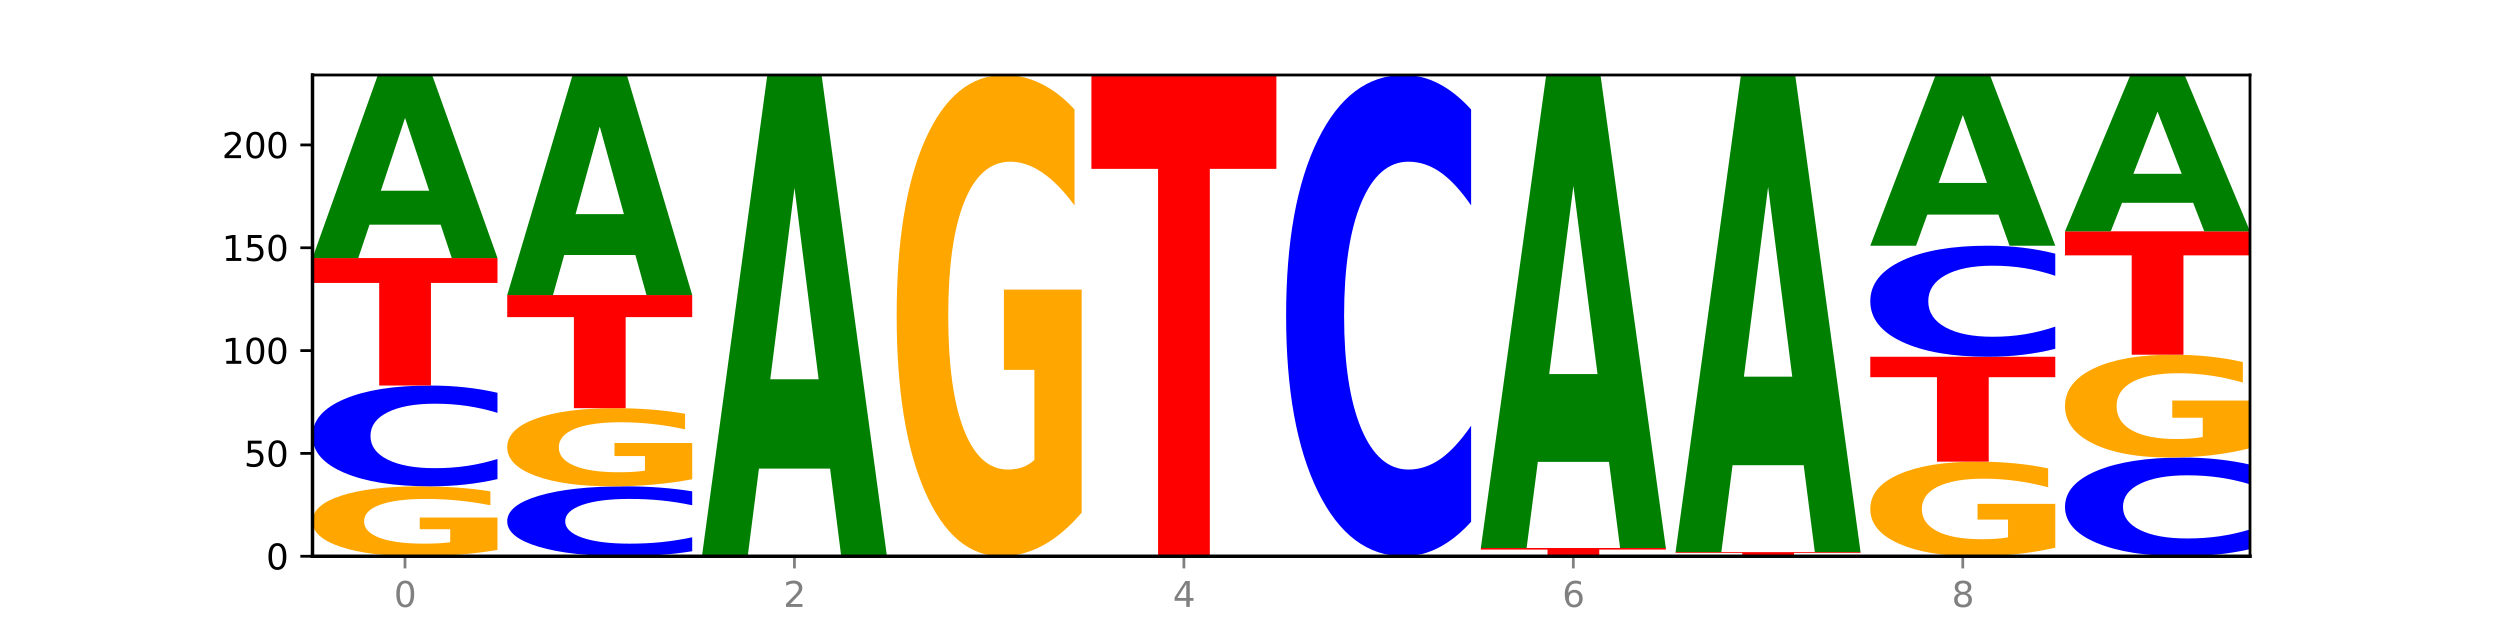 <?xml version="1.0" encoding="utf-8" standalone="no"?>
<!DOCTYPE svg PUBLIC "-//W3C//DTD SVG 1.1//EN"
  "http://www.w3.org/Graphics/SVG/1.1/DTD/svg11.dtd">
<svg xmlns:xlink="http://www.w3.org/1999/xlink" width="720pt" height="180pt" viewBox="0 0 720 180" xmlns="http://www.w3.org/2000/svg" version="1.1">
 <defs>
  <style type="text/css">*{stroke-linejoin: round; stroke-linecap: butt}</style>
 </defs>
 <g id="figure_1">
  <g id="patch_1">
   <path d="M 0 180 
L 720 180 
L 720 0 
L 0 0 
z
" style="fill: #ffffff"/>
  </g>
  <g id="axes_1">
   <g id="patch_2">
    <path d="M 90 160.2 
L 648 160.2 
L 648 21.6 
L 90 21.6 
z
" style="fill: #ffffff"/>
   </g>
   <g id="line2d_1">
    <path d="M 90 160.2 
L 648 160.2 
" clip-path="url(#p316f7661cf)" style="fill: none; stroke: #000000; stroke-width: 0.5; stroke-linecap: square"/>
   </g>
   <g id="patch_3">
    <path d="M 143.276 158.378 
Q 137.903 159.289 132.124 159.747 
Q 126.345 160.2 120.184 160.2 
Q 106.262 160.2 98.131 157.488 
Q 90 154.775 90 150.137 
Q 90 145.445 98.274 142.753 
Q 106.561 140.062 120.972 140.062 
Q 126.525 140.062 131.611 140.428 
Q 136.709 140.79 141.223 141.505 
L 141.223 145.519 
Q 136.566 144.6 131.957 144.147 
Q 127.348 143.689 122.716 143.689 
Q 114.143 143.689 109.498 145.361 
Q 104.853 147.03 104.853 150.137 
Q 104.853 153.215 109.331 154.896 
Q 113.808 156.572 122.047 156.572 
Q 124.292 156.572 126.214 156.477 
Q 128.136 156.377 129.665 156.169 
L 129.665 152.4 
L 120.889 152.4 
L 120.889 149.043 
L 143.276 149.043 
L 143.276 158.378 
z
" clip-path="url(#p316f7661cf)" style="fill: #ffa600"/>
   </g>
   <g id="patch_4">
    <path d="M 143.276 137.981 
Q 138.82 139.012 134.001 139.534 
Q 129.182 140.062 123.934 140.062 
Q 108.282 140.062 99.141 136.153 
Q 90 132.244 90 125.559 
Q 90 118.85 99.141 114.947 
Q 108.282 111.038 123.934 111.038 
Q 129.182 111.038 134.001 111.566 
Q 138.82 112.088 143.276 113.119 
L 143.276 118.904 
Q 138.78 117.537 134.417 116.902 
Q 130.055 116.266 125.236 116.266 
Q 116.591 116.266 111.638 118.742 
Q 106.698 121.212 106.698 125.559 
Q 106.698 129.888 111.638 132.364 
Q 116.591 134.834 125.236 134.834 
Q 130.055 134.834 134.417 134.198 
Q 138.78 133.557 143.276 132.19 
L 143.276 137.981 
z
" clip-path="url(#p316f7661cf)" style="fill: #0000ff"/>
   </g>
   <g id="patch_5">
    <path d="M 90 74.315 
L 143.276 74.315 
L 143.276 81.477 
L 124.109 81.477 
L 124.109 111.038 
L 109.204 111.038 
L 109.204 81.477 
L 90 81.477 
L 90 74.315 
z
" clip-path="url(#p316f7661cf)" style="fill: #ff0000"/>
   </g>
   <g id="patch_6">
    <path d="M 126.905 64.712 
L 106.415 64.712 
L 103.18 74.315 
L 90 74.315 
L 108.823 21.6 
L 124.454 21.6 
L 143.276 74.315 
L 130.107 74.315 
L 126.905 64.712 
z
M 109.683 54.928 
L 123.604 54.928 
L 116.655 33.96 
L 109.683 54.928 
z
" clip-path="url(#p316f7661cf)" style="fill: #008000"/>
   </g>
   <g id="patch_7">
    <path d="M 199.357 158.756 
Q 194.9 159.472 190.081 159.834 
Q 185.263 160.2 180.014 160.2 
Q 164.363 160.2 155.222 157.488 
Q 146.08 154.775 146.08 150.137 
Q 146.08 145.482 155.222 142.774 
Q 164.363 140.062 180.014 140.062 
Q 185.263 140.062 190.081 140.428 
Q 194.9 140.79 199.357 141.505 
L 199.357 145.519 
Q 194.86 144.571 190.498 144.13 
Q 186.135 143.689 181.316 143.689 
Q 172.672 143.689 167.718 145.407 
Q 162.779 147.121 162.779 150.137 
Q 162.779 153.141 167.718 154.859 
Q 172.672 156.572 181.316 156.572 
Q 186.135 156.572 190.498 156.132 
Q 194.86 155.686 199.357 154.738 
L 199.357 158.756 
z
" clip-path="url(#p316f7661cf)" style="fill: #0000ff"/>
   </g>
   <g id="patch_8">
    <path d="M 199.357 138.025 
Q 193.984 139.043 188.205 139.555 
Q 182.426 140.062 176.265 140.062 
Q 162.343 140.062 154.212 137.03 
Q 146.08 133.999 146.08 128.815 
Q 146.08 123.57 154.355 120.562 
Q 162.641 117.554 177.053 117.554 
Q 182.605 117.554 187.691 117.963 
Q 192.79 118.367 197.303 119.167 
L 197.303 123.654 
Q 192.646 122.626 188.038 122.12 
Q 183.429 121.608 178.796 121.608 
Q 170.223 121.608 165.578 123.477 
Q 160.934 125.342 160.934 128.815 
Q 160.934 132.255 165.411 134.134 
Q 169.889 136.007 178.127 136.007 
Q 180.372 136.007 182.294 135.9 
Q 184.217 135.789 185.745 135.556 
L 185.745 131.344 
L 176.969 131.344 
L 176.969 127.592 
L 199.357 127.592 
L 199.357 138.025 
z
" clip-path="url(#p316f7661cf)" style="fill: #ffa600"/>
   </g>
   <g id="patch_9">
    <path d="M 146.08 84.977 
L 199.357 84.977 
L 199.357 91.33 
L 180.19 91.33 
L 180.19 117.554 
L 165.285 117.554 
L 165.285 91.33 
L 146.08 91.33 
L 146.08 84.977 
z
" clip-path="url(#p316f7661cf)" style="fill: #ff0000"/>
   </g>
   <g id="patch_10">
    <path d="M 182.985 73.432 
L 162.496 73.432 
L 159.261 84.977 
L 146.08 84.977 
L 164.903 21.6 
L 180.534 21.6 
L 199.357 84.977 
L 186.187 84.977 
L 182.985 73.432 
z
M 165.764 61.669 
L 179.684 61.669 
L 172.735 36.459 
L 165.764 61.669 
z
" clip-path="url(#p316f7661cf)" style="fill: #008000"/>
   </g>
   <g id="patch_11">
    <path d="M 239.065 134.951 
L 218.576 134.951 
L 215.341 160.2 
L 202.161 160.2 
L 220.983 21.6 
L 236.615 21.6 
L 255.437 160.2 
L 242.268 160.2 
L 239.065 134.951 
z
M 221.844 109.228 
L 235.765 109.228 
L 228.815 54.096 
L 221.844 109.228 
z
" clip-path="url(#p316f7661cf)" style="fill: #008000"/>
   </g>
   <g id="patch_12">
    <path d="M 311.518 147.66 
Q 306.145 153.93 300.366 157.079 
Q 294.587 160.2 288.426 160.2 
Q 274.504 160.2 266.372 141.533 
Q 258.241 122.866 258.241 90.943 
Q 258.241 58.648 266.516 40.124 
Q 274.802 21.6 289.214 21.6 
Q 294.766 21.6 299.852 24.119 
Q 304.951 26.61 309.464 31.535 
L 309.464 59.163 
Q 304.807 52.836 300.198 49.715 
Q 295.59 46.566 290.957 46.566 
Q 282.384 46.566 277.739 58.075 
Q 273.095 69.556 273.095 90.943 
Q 273.095 112.129 277.572 123.696 
Q 282.05 135.234 290.288 135.234 
Q 292.533 135.234 294.455 134.576 
Q 296.378 133.889 297.906 132.457 
L 297.906 106.518 
L 289.13 106.518 
L 289.13 83.413 
L 311.518 83.413 
L 311.518 147.66 
z
" clip-path="url(#p316f7661cf)" style="fill: #ffa600"/>
   </g>
   <g id="patch_13">
    <path d="M 314.322 21.6 
L 367.598 21.6 
L 367.598 48.631 
L 348.431 48.631 
L 348.431 160.2 
L 333.526 160.2 
L 333.526 48.631 
L 314.322 48.631 
L 314.322 21.6 
z
" clip-path="url(#p316f7661cf)" style="fill: #ff0000"/>
   </g>
   <g id="patch_14">
    <path d="M 423.678 150.265 
Q 419.222 155.19 414.403 157.681 
Q 409.584 160.2 404.336 160.2 
Q 388.684 160.2 379.543 141.533 
Q 370.402 122.866 370.402 90.943 
Q 370.402 58.905 379.543 40.267 
Q 388.684 21.6 404.336 21.6 
Q 409.584 21.6 414.403 24.119 
Q 419.222 26.61 423.678 31.535 
L 423.678 59.163 
Q 419.182 52.635 414.819 49.601 
Q 410.457 46.566 405.638 46.566 
Q 396.993 46.566 392.04 58.39 
Q 387.1 70.186 387.1 90.943 
Q 387.1 111.614 392.04 123.439 
Q 396.993 135.234 405.638 135.234 
Q 410.457 135.234 414.819 132.199 
Q 419.182 129.136 423.678 122.608 
L 423.678 150.265 
z
" clip-path="url(#p316f7661cf)" style="fill: #0000ff"/>
   </g>
   <g id="patch_15">
    <path d="M 426.482 157.831 
L 479.759 157.831 
L 479.759 158.293 
L 460.592 158.293 
L 460.592 160.2 
L 445.687 160.2 
L 445.687 158.293 
L 426.482 158.293 
L 426.482 157.831 
z
" clip-path="url(#p316f7661cf)" style="fill: #ff0000"/>
   </g>
   <g id="patch_16">
    <path d="M 463.387 133.014 
L 442.898 133.014 
L 439.663 157.831 
L 426.482 157.831 
L 445.305 21.6 
L 460.936 21.6 
L 479.759 157.831 
L 466.589 157.831 
L 463.387 133.014 
z
M 446.166 107.73 
L 460.087 107.73 
L 453.137 53.541 
L 446.166 107.73 
z
" clip-path="url(#p316f7661cf)" style="fill: #008000"/>
   </g>
   <g id="patch_17">
    <path d="M 482.563 159.015 
L 535.839 159.015 
L 535.839 159.246 
L 516.672 159.246 
L 516.672 160.2 
L 501.767 160.2 
L 501.767 159.246 
L 482.563 159.246 
L 482.563 159.015 
z
" clip-path="url(#p316f7661cf)" style="fill: #ff0000"/>
   </g>
   <g id="patch_18">
    <path d="M 519.467 133.983 
L 498.978 133.983 
L 495.743 159.015 
L 482.563 159.015 
L 501.385 21.6 
L 517.017 21.6 
L 535.839 159.015 
L 522.67 159.015 
L 519.467 133.983 
z
M 502.246 108.479 
L 516.167 108.479 
L 509.217 53.819 
L 502.246 108.479 
z
" clip-path="url(#p316f7661cf)" style="fill: #008000"/>
   </g>
   <g id="patch_19">
    <path d="M 591.92 157.735 
Q 586.547 158.967 580.768 159.587 
Q 574.989 160.2 568.828 160.2 
Q 554.906 160.2 546.774 156.53 
Q 538.643 152.861 538.643 146.585 
Q 538.643 140.237 546.918 136.595 
Q 555.204 132.954 569.616 132.954 
Q 575.168 132.954 580.254 133.449 
Q 585.353 133.939 589.866 134.907 
L 589.866 140.338 
Q 585.209 139.094 580.6 138.481 
Q 575.992 137.862 571.359 137.862 
Q 562.786 137.862 558.141 140.124 
Q 553.497 142.381 553.497 146.585 
Q 553.497 150.75 557.974 153.024 
Q 562.452 155.292 570.69 155.292 
Q 572.935 155.292 574.857 155.163 
Q 576.78 155.028 578.308 154.746 
L 578.308 149.647 
L 569.532 149.647 
L 569.532 145.105 
L 591.92 145.105 
L 591.92 157.735 
z
" clip-path="url(#p316f7661cf)" style="fill: #ffa600"/>
   </g>
   <g id="patch_20">
    <path d="M 538.643 102.746 
L 591.92 102.746 
L 591.92 108.637 
L 572.752 108.637 
L 572.752 132.954 
L 557.847 132.954 
L 557.847 108.637 
L 538.643 108.637 
L 538.643 102.746 
z
" clip-path="url(#p316f7661cf)" style="fill: #ff0000"/>
   </g>
   <g id="patch_21">
    <path d="M 591.92 100.454 
Q 587.463 101.59 582.644 102.165 
Q 577.825 102.746 572.577 102.746 
Q 556.926 102.746 547.784 98.438 
Q 538.643 94.131 538.643 86.764 
Q 538.643 79.37 547.784 75.069 
Q 556.926 70.762 572.577 70.762 
Q 577.825 70.762 582.644 71.343 
Q 587.463 71.918 591.92 73.054 
L 591.92 79.43 
Q 587.423 77.924 583.06 77.223 
Q 578.698 76.523 573.879 76.523 
Q 565.234 76.523 560.281 79.252 
Q 555.342 81.974 555.342 86.764 
Q 555.342 91.534 560.281 94.263 
Q 565.234 96.985 573.879 96.985 
Q 578.698 96.985 583.06 96.284 
Q 587.423 95.578 591.92 94.071 
L 591.92 100.454 
z
" clip-path="url(#p316f7661cf)" style="fill: #0000ff"/>
   </g>
   <g id="patch_22">
    <path d="M 575.548 61.806 
L 555.059 61.806 
L 551.823 70.762 
L 538.643 70.762 
L 557.466 21.6 
L 573.097 21.6 
L 591.92 70.762 
L 578.75 70.762 
L 575.548 61.806 
z
M 558.326 52.682 
L 572.247 52.682 
L 565.298 33.127 
L 558.326 52.682 
z
" clip-path="url(#p316f7661cf)" style="fill: #008000"/>
   </g>
   <g id="patch_23">
    <path d="M 648 158.162 
Q 643.544 159.172 638.725 159.683 
Q 633.906 160.2 628.657 160.2 
Q 613.006 160.2 603.865 156.371 
Q 594.724 152.542 594.724 145.993 
Q 594.724 139.422 603.865 135.598 
Q 613.006 131.769 628.657 131.769 
Q 633.906 131.769 638.725 132.286 
Q 643.544 132.797 648 133.807 
L 648 139.474 
Q 643.503 138.135 639.141 137.513 
Q 634.778 136.89 629.959 136.89 
Q 621.315 136.89 616.362 139.316 
Q 611.422 141.736 611.422 145.993 
Q 611.422 150.234 616.362 152.659 
Q 621.315 155.079 629.959 155.079 
Q 634.778 155.079 639.141 154.456 
Q 643.503 153.828 648 152.489 
L 648 158.162 
z
" clip-path="url(#p316f7661cf)" style="fill: #0000ff"/>
   </g>
   <g id="patch_24">
    <path d="M 648 129.09 
Q 642.627 130.429 636.848 131.102 
Q 631.069 131.769 624.908 131.769 
Q 610.986 131.769 602.855 127.781 
Q 594.724 123.792 594.724 116.971 
Q 594.724 110.07 602.998 106.112 
Q 611.284 102.154 625.696 102.154 
Q 631.248 102.154 636.335 102.692 
Q 641.433 103.224 645.946 104.277 
L 645.946 110.18 
Q 641.29 108.828 636.681 108.161 
Q 632.072 107.488 627.439 107.488 
Q 618.866 107.488 614.222 109.948 
Q 609.577 112.401 609.577 116.971 
Q 609.577 121.498 614.055 123.969 
Q 618.532 126.435 626.771 126.435 
Q 629.015 126.435 630.938 126.294 
Q 632.86 126.147 634.388 125.841 
L 634.388 120.299 
L 625.612 120.299 
L 625.612 115.362 
L 648 115.362 
L 648 129.09 
z
" clip-path="url(#p316f7661cf)" style="fill: #ffa600"/>
   </g>
   <g id="patch_25">
    <path d="M 594.724 66.615 
L 648 66.615 
L 648 73.546 
L 628.833 73.546 
L 628.833 102.154 
L 613.928 102.154 
L 613.928 73.546 
L 594.724 73.546 
L 594.724 66.615 
z
" clip-path="url(#p316f7661cf)" style="fill: #ff0000"/>
   </g>
   <g id="patch_26">
    <path d="M 631.628 58.415 
L 611.139 58.415 
L 607.904 66.615 
L 594.724 66.615 
L 613.546 21.6 
L 629.177 21.6 
L 648 66.615 
L 634.831 66.615 
L 631.628 58.415 
z
M 614.407 50.06 
L 628.328 50.06 
L 621.378 32.154 
L 614.407 50.06 
z
" clip-path="url(#p316f7661cf)" style="fill: #008000"/>
   </g>
   <g id="matplotlib.axis_1">
    <g id="xtick_1">
     <g id="line2d_2">
      <defs>
       <path id="mea1ae688f9" d="M 0 0 
L 0 3.5 
" style="stroke: #808080; stroke-width: 0.8"/>
      </defs>
      <g>
       <use xlink:href="#mea1ae688f9" x="116.638" y="160.2" style="fill: #808080; stroke: #808080; stroke-width: 0.8"/>
      </g>
     </g>
     <g id="text_1">
      <!-- 0 -->
      <g style="fill: #808080" transform="translate(113.457 174.798) scale(0.1 -0.1)">
       <defs>
        <path id="DejaVuSans-30" d="M 2034 4250 
Q 1547 4250 1301 3770 
Q 1056 3291 1056 2328 
Q 1056 1369 1301 889 
Q 1547 409 2034 409 
Q 2525 409 2770 889 
Q 3016 1369 3016 2328 
Q 3016 3291 2770 3770 
Q 2525 4250 2034 4250 
z
M 2034 4750 
Q 2819 4750 3233 4129 
Q 3647 3509 3647 2328 
Q 3647 1150 3233 529 
Q 2819 -91 2034 -91 
Q 1250 -91 836 529 
Q 422 1150 422 2328 
Q 422 3509 836 4129 
Q 1250 4750 2034 4750 
z
" transform="scale(0.016)"/>
       </defs>
       <use xlink:href="#DejaVuSans-30"/>
      </g>
     </g>
    </g>
    <g id="xtick_2">
     <g id="line2d_3">
      <g>
       <use xlink:href="#mea1ae688f9" x="228.799" y="160.2" style="fill: #808080; stroke: #808080; stroke-width: 0.8"/>
      </g>
     </g>
     <g id="text_2">
      <!-- 2 -->
      <g style="fill: #808080" transform="translate(225.618 174.798) scale(0.1 -0.1)">
       <defs>
        <path id="DejaVuSans-32" d="M 1228 531 
L 3431 531 
L 3431 0 
L 469 0 
L 469 531 
Q 828 903 1448 1529 
Q 2069 2156 2228 2338 
Q 2531 2678 2651 2914 
Q 2772 3150 2772 3378 
Q 2772 3750 2511 3984 
Q 2250 4219 1831 4219 
Q 1534 4219 1204 4116 
Q 875 4013 500 3803 
L 500 4441 
Q 881 4594 1212 4672 
Q 1544 4750 1819 4750 
Q 2544 4750 2975 4387 
Q 3406 4025 3406 3419 
Q 3406 3131 3298 2873 
Q 3191 2616 2906 2266 
Q 2828 2175 2409 1742 
Q 1991 1309 1228 531 
z
" transform="scale(0.016)"/>
       </defs>
       <use xlink:href="#DejaVuSans-32"/>
      </g>
     </g>
    </g>
    <g id="xtick_3">
     <g id="line2d_4">
      <g>
       <use xlink:href="#mea1ae688f9" x="340.96" y="160.2" style="fill: #808080; stroke: #808080; stroke-width: 0.8"/>
      </g>
     </g>
     <g id="text_3">
      <!-- 4 -->
      <g style="fill: #808080" transform="translate(337.779 174.798) scale(0.1 -0.1)">
       <defs>
        <path id="DejaVuSans-34" d="M 2419 4116 
L 825 1625 
L 2419 1625 
L 2419 4116 
z
M 2253 4666 
L 3047 4666 
L 3047 1625 
L 3713 1625 
L 3713 1100 
L 3047 1100 
L 3047 0 
L 2419 0 
L 2419 1100 
L 313 1100 
L 313 1709 
L 2253 4666 
z
" transform="scale(0.016)"/>
       </defs>
       <use xlink:href="#DejaVuSans-34"/>
      </g>
     </g>
    </g>
    <g id="xtick_4">
     <g id="line2d_5">
      <g>
       <use xlink:href="#mea1ae688f9" x="453.121" y="160.2" style="fill: #808080; stroke: #808080; stroke-width: 0.8"/>
      </g>
     </g>
     <g id="text_4">
      <!-- 6 -->
      <g style="fill: #808080" transform="translate(449.939 174.798) scale(0.1 -0.1)">
       <defs>
        <path id="DejaVuSans-36" d="M 2113 2584 
Q 1688 2584 1439 2293 
Q 1191 2003 1191 1497 
Q 1191 994 1439 701 
Q 1688 409 2113 409 
Q 2538 409 2786 701 
Q 3034 994 3034 1497 
Q 3034 2003 2786 2293 
Q 2538 2584 2113 2584 
z
M 3366 4563 
L 3366 3988 
Q 3128 4100 2886 4159 
Q 2644 4219 2406 4219 
Q 1781 4219 1451 3797 
Q 1122 3375 1075 2522 
Q 1259 2794 1537 2939 
Q 1816 3084 2150 3084 
Q 2853 3084 3261 2657 
Q 3669 2231 3669 1497 
Q 3669 778 3244 343 
Q 2819 -91 2113 -91 
Q 1303 -91 875 529 
Q 447 1150 447 2328 
Q 447 3434 972 4092 
Q 1497 4750 2381 4750 
Q 2619 4750 2861 4703 
Q 3103 4656 3366 4563 
z
" transform="scale(0.016)"/>
       </defs>
       <use xlink:href="#DejaVuSans-36"/>
      </g>
     </g>
    </g>
    <g id="xtick_5">
     <g id="line2d_6">
      <g>
       <use xlink:href="#mea1ae688f9" x="565.281" y="160.2" style="fill: #808080; stroke: #808080; stroke-width: 0.8"/>
      </g>
     </g>
     <g id="text_5">
      <!-- 8 -->
      <g style="fill: #808080" transform="translate(562.1 174.798) scale(0.1 -0.1)">
       <defs>
        <path id="DejaVuSans-38" d="M 2034 2216 
Q 1584 2216 1326 1975 
Q 1069 1734 1069 1313 
Q 1069 891 1326 650 
Q 1584 409 2034 409 
Q 2484 409 2743 651 
Q 3003 894 3003 1313 
Q 3003 1734 2745 1975 
Q 2488 2216 2034 2216 
z
M 1403 2484 
Q 997 2584 770 2862 
Q 544 3141 544 3541 
Q 544 4100 942 4425 
Q 1341 4750 2034 4750 
Q 2731 4750 3128 4425 
Q 3525 4100 3525 3541 
Q 3525 3141 3298 2862 
Q 3072 2584 2669 2484 
Q 3125 2378 3379 2068 
Q 3634 1759 3634 1313 
Q 3634 634 3220 271 
Q 2806 -91 2034 -91 
Q 1263 -91 848 271 
Q 434 634 434 1313 
Q 434 1759 690 2068 
Q 947 2378 1403 2484 
z
M 1172 3481 
Q 1172 3119 1398 2916 
Q 1625 2713 2034 2713 
Q 2441 2713 2670 2916 
Q 2900 3119 2900 3481 
Q 2900 3844 2670 4047 
Q 2441 4250 2034 4250 
Q 1625 4250 1398 4047 
Q 1172 3844 1172 3481 
z
" transform="scale(0.016)"/>
       </defs>
       <use xlink:href="#DejaVuSans-38"/>
      </g>
     </g>
    </g>
   </g>
   <g id="matplotlib.axis_2">
    <g id="ytick_1">
     <g id="line2d_7">
      <defs>
       <path id="m0908dfa1e6" d="M 0 0 
L -3.5 0 
" style="stroke: #000000; stroke-width: 0.8"/>
      </defs>
      <g>
       <use xlink:href="#m0908dfa1e6" x="90" y="160.2" style="stroke: #000000; stroke-width: 0.8"/>
      </g>
     </g>
     <g id="text_6">
      <!-- 0 -->
      <g transform="translate(76.638 163.999) scale(0.1 -0.1)">
       <use xlink:href="#DejaVuSans-30"/>
      </g>
     </g>
    </g>
    <g id="ytick_2">
     <g id="line2d_8">
      <g>
       <use xlink:href="#m0908dfa1e6" x="90" y="130.585" style="stroke: #000000; stroke-width: 0.8"/>
      </g>
     </g>
     <g id="text_7">
      <!-- 50 -->
      <g transform="translate(70.275 134.384) scale(0.1 -0.1)">
       <defs>
        <path id="DejaVuSans-35" d="M 691 4666 
L 3169 4666 
L 3169 4134 
L 1269 4134 
L 1269 2991 
Q 1406 3038 1543 3061 
Q 1681 3084 1819 3084 
Q 2600 3084 3056 2656 
Q 3513 2228 3513 1497 
Q 3513 744 3044 326 
Q 2575 -91 1722 -91 
Q 1428 -91 1123 -41 
Q 819 9 494 109 
L 494 744 
Q 775 591 1075 516 
Q 1375 441 1709 441 
Q 2250 441 2565 725 
Q 2881 1009 2881 1497 
Q 2881 1984 2565 2268 
Q 2250 2553 1709 2553 
Q 1456 2553 1204 2497 
Q 953 2441 691 2322 
L 691 4666 
z
" transform="scale(0.016)"/>
       </defs>
       <use xlink:href="#DejaVuSans-35"/>
       <use xlink:href="#DejaVuSans-30" x="63.623"/>
      </g>
     </g>
    </g>
    <g id="ytick_3">
     <g id="line2d_9">
      <g>
       <use xlink:href="#m0908dfa1e6" x="90" y="100.969" style="stroke: #000000; stroke-width: 0.8"/>
      </g>
     </g>
     <g id="text_8">
      <!-- 100 -->
      <g transform="translate(63.913 104.768) scale(0.1 -0.1)">
       <defs>
        <path id="DejaVuSans-31" d="M 794 531 
L 1825 531 
L 1825 4091 
L 703 3866 
L 703 4441 
L 1819 4666 
L 2450 4666 
L 2450 531 
L 3481 531 
L 3481 0 
L 794 0 
L 794 531 
z
" transform="scale(0.016)"/>
       </defs>
       <use xlink:href="#DejaVuSans-31"/>
       <use xlink:href="#DejaVuSans-30" x="63.623"/>
       <use xlink:href="#DejaVuSans-30" x="127.246"/>
      </g>
     </g>
    </g>
    <g id="ytick_4">
     <g id="line2d_10">
      <g>
       <use xlink:href="#m0908dfa1e6" x="90" y="71.354" style="stroke: #000000; stroke-width: 0.8"/>
      </g>
     </g>
     <g id="text_9">
      <!-- 150 -->
      <g transform="translate(63.913 75.153) scale(0.1 -0.1)">
       <use xlink:href="#DejaVuSans-31"/>
       <use xlink:href="#DejaVuSans-35" x="63.623"/>
       <use xlink:href="#DejaVuSans-30" x="127.246"/>
      </g>
     </g>
    </g>
    <g id="ytick_5">
     <g id="line2d_11">
      <g>
       <use xlink:href="#m0908dfa1e6" x="90" y="41.738" style="stroke: #000000; stroke-width: 0.8"/>
      </g>
     </g>
     <g id="text_10">
      <!-- 200 -->
      <g transform="translate(63.913 45.538) scale(0.1 -0.1)">
       <use xlink:href="#DejaVuSans-32"/>
       <use xlink:href="#DejaVuSans-30" x="63.623"/>
       <use xlink:href="#DejaVuSans-30" x="127.246"/>
      </g>
     </g>
    </g>
   </g>
   <g id="patch_27">
    <path d="M 90 160.2 
L 90 21.6 
" style="fill: none; stroke: #000000; stroke-linejoin: miter; stroke-linecap: square"/>
   </g>
   <g id="patch_28">
    <path d="M 648 160.2 
L 648 21.6 
" style="fill: none; stroke: #000000; stroke-width: 0.8; stroke-linejoin: miter; stroke-linecap: square"/>
   </g>
   <g id="patch_29">
    <path d="M 90 160.2 
L 648 160.2 
" style="fill: none; stroke: #000000; stroke-linejoin: miter; stroke-linecap: square"/>
   </g>
   <g id="patch_30">
    <path d="M 90 21.6 
L 648 21.6 
" style="fill: none; stroke: #000000; stroke-width: 0.8; stroke-linejoin: miter; stroke-linecap: square"/>
   </g>
  </g>
 </g>
 <defs>
  <clipPath id="p316f7661cf">
   <rect x="90" y="21.6" width="558" height="138.6"/>
  </clipPath>
 </defs>
</svg>
